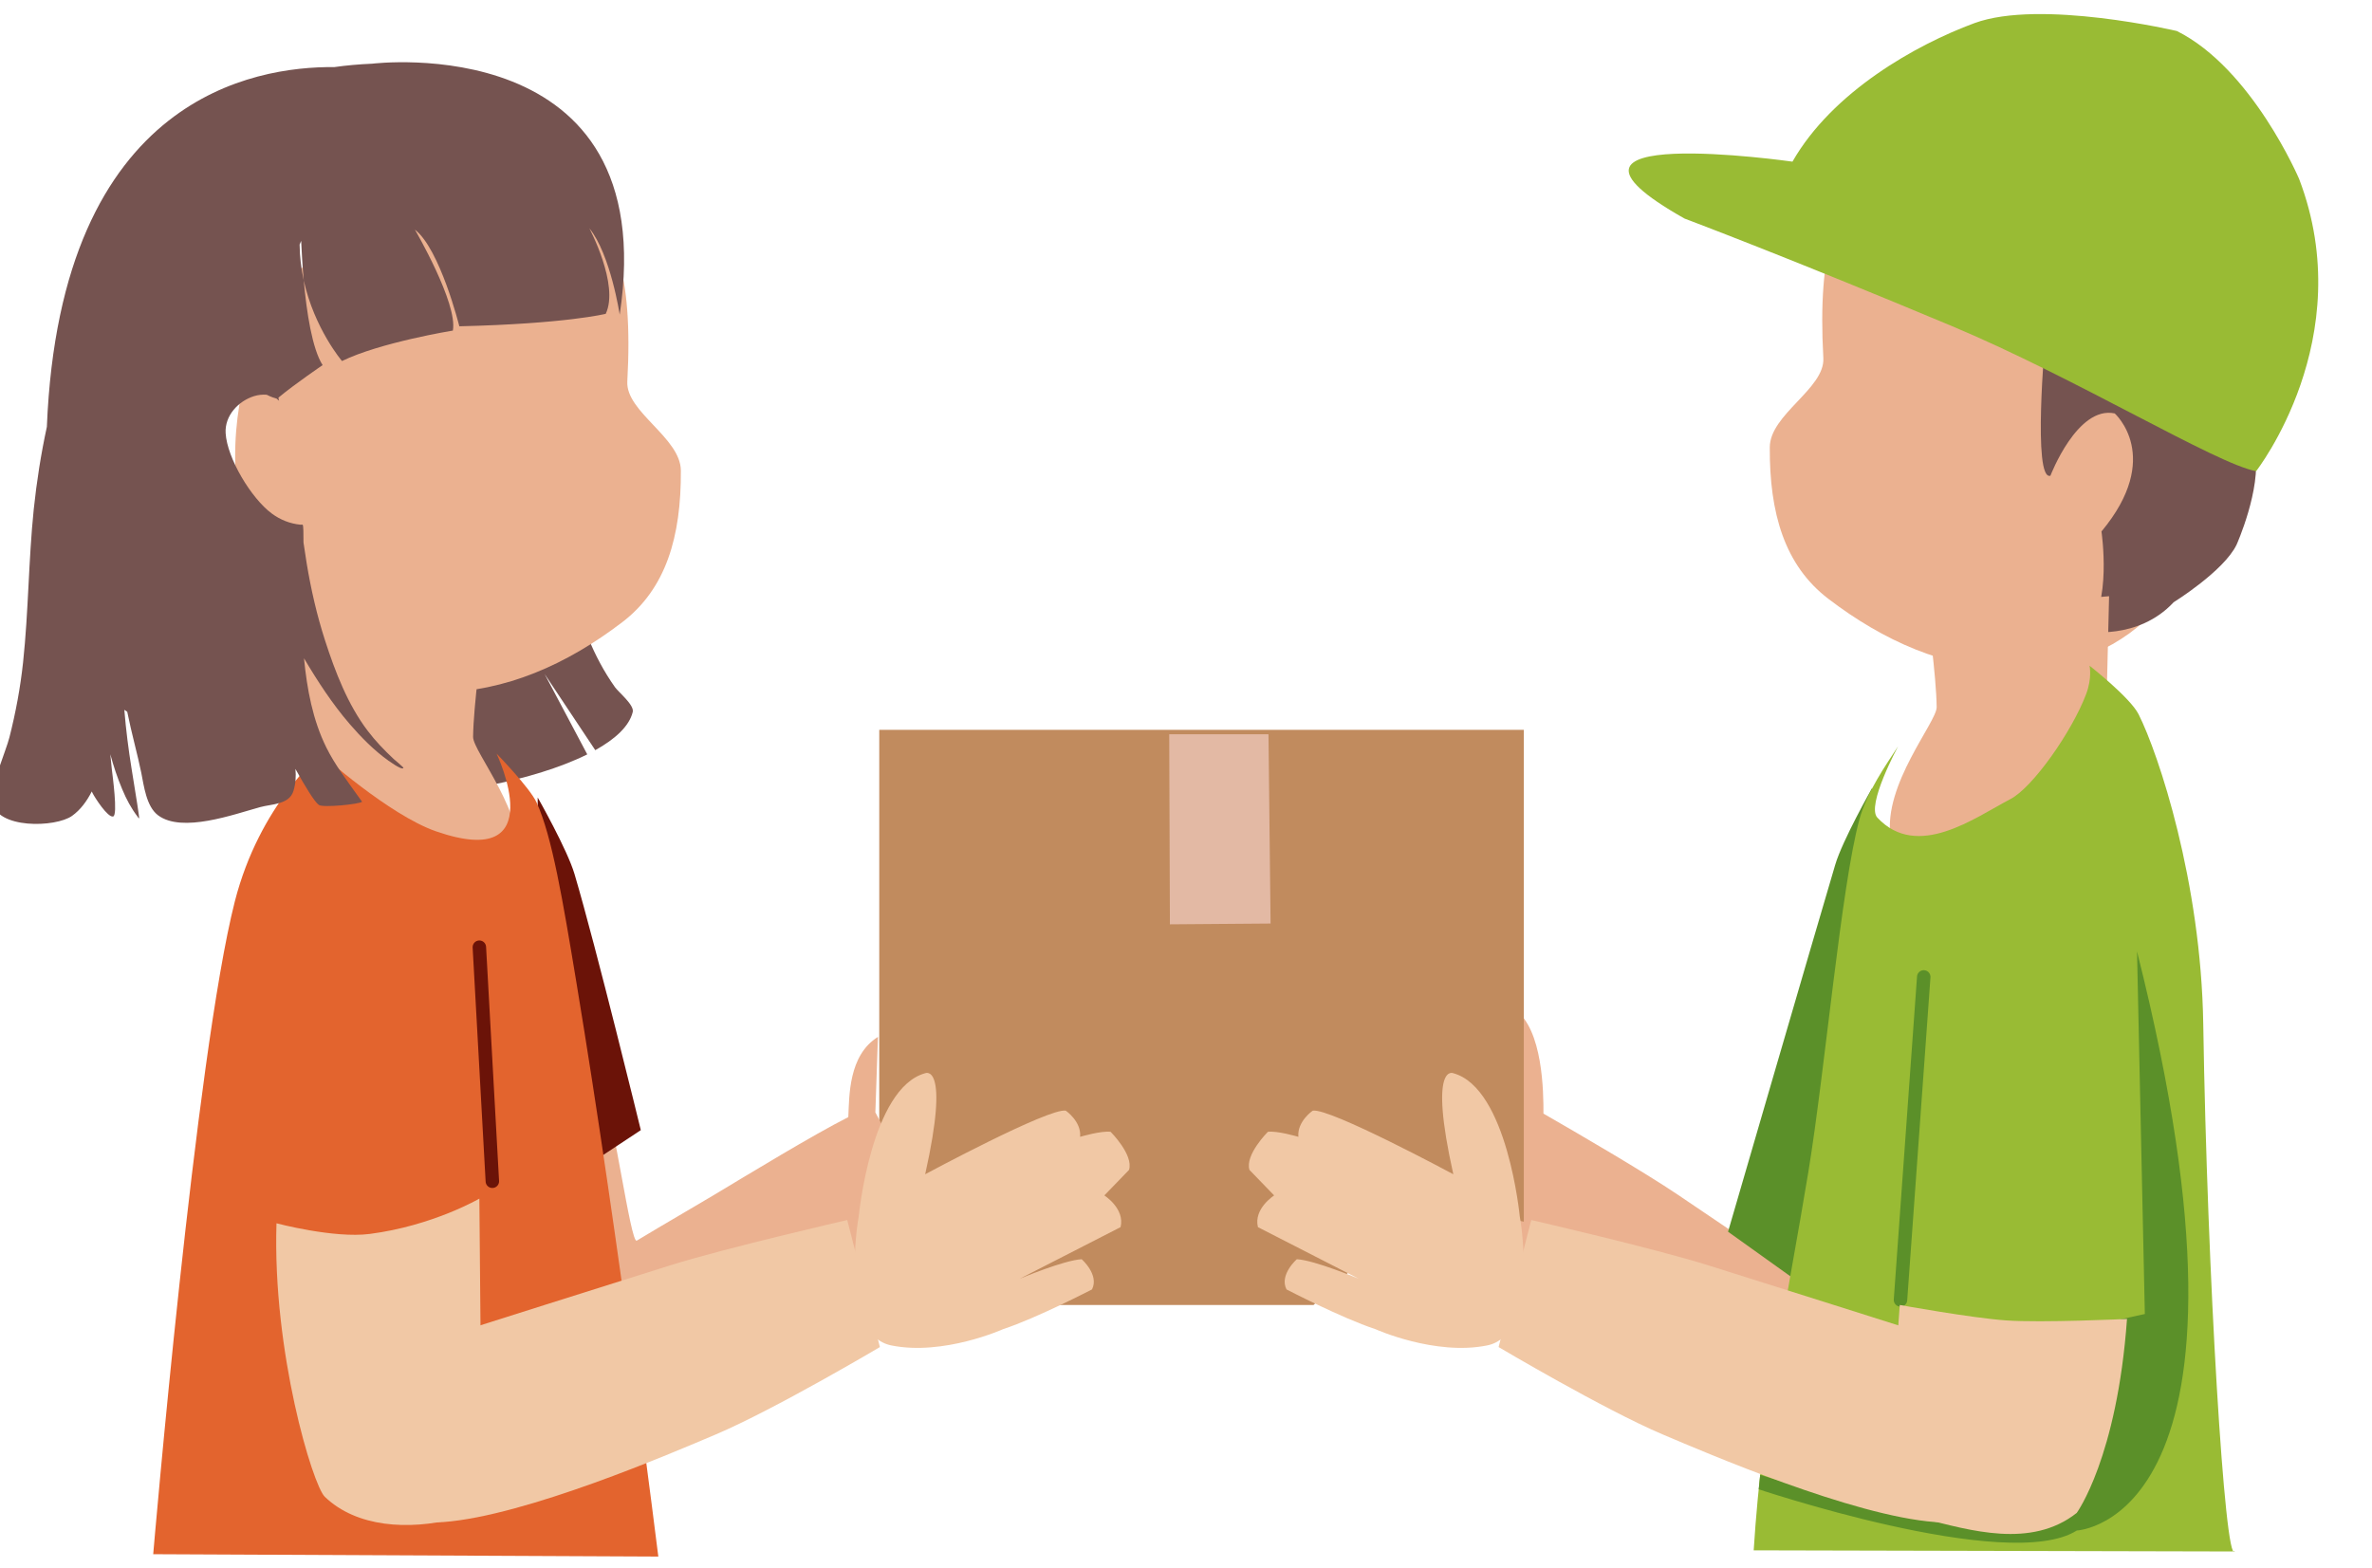 <?xml version="1.0" encoding="UTF-8"?><svg xmlns="http://www.w3.org/2000/svg" xmlns:xlink="http://www.w3.org/1999/xlink" clip-rule="evenodd" fill-rule="evenodd" height="3426.6" preserveAspectRatio="xMidYMid meet" stroke-linecap="round" stroke-linejoin="round" stroke-miterlimit="1.5" version="1.0" viewBox="1478.8 2231.6 5183.8 3426.6" width="5183.8" zoomAndPan="magnify"><g><g><path d="M51778.7 0H60112.03V8333.33H51778.7z" fill="none" transform="translate(-51778.667)"/><g><g><g id="change1_5"><path d="M48910.8,5245.93C49099,5245.93 49251.8,5428.24 49251.8,5652.79C49251.8,5877.35 49126.5,6017.4 48938.2,6017.4C48835.7,6017.4 48739.7,5975.01 48654.2,5910.47C48586,5859.04 48562.1,5778.37 48562.1,5676.21C48562.1,5625.27 48647,5584.93 48644.2,5537.82C48623.3,5197.22 48765.3,5245.93 48910.8,5245.93Z" fill="#ebb190" transform="scale(1.412) rotate(.33 617087.295 -7770106.837)"/></g><g id="change2_3"><path d="M48938.5,5576.32C48938.5,5576.32 48920,5796.85 48947.8,5788.12C48947.8,5788.12 48988.7,5678.96 49046.8,5691.11C49046.8,5691.11 49122.8,5757.93 49027.3,5873.98C49027.3,5873.98 49044.9,5988.24 49004,6028.76C49004,6028.76 49084.7,6042.56 49139.6,5982.92C49139.6,5982.92 49217,5934.27 49236.5,5893.32C49236.5,5893.32 49274.6,5806.84 49264.3,5749.31C49264.3,5749.31 49272.9,5615.34 49232.7,5589.43C49192.5,5563.53 49121.3,5528.42 49121.3,5528.42L48938.5,5576.32Z" fill="#755350" transform="matrix(1.412 .008 -.008 1.412 -63108.167 -5292.9)"/></g><g id="change3_2"><path d="M48545.8,5304.17C48545.8,5304.17 48112.3,5244.84 48379.4,5393.28C48379.4,5393.28 48540.9,5452.86 48794.8,5557.66C48987,5637.05 49204.7,5768.47 49266.1,5779.28C49266.1,5779.28 49425.7,5573.02 49330.1,5326.5C49330.1,5326.5 49256.4,5156.02 49139.6,5098.57C49139.6,5098.57 48927.7,5049.99 48826.1,5088.17C48735.9,5122.1 48607.1,5195.53 48545.8,5304.17Z" fill="#99bb34" transform="matrix(1.412 .008 -.008 1.412 -63108.167 -5292.9)"/></g><g id="change1_6"><path d="M48097.7,6807.86L47999.6,6971.42C47999.6,6971.42 48128.5,7110.63 48204.5,7173.39C48261.4,7220.41 48450.3,7378.1 48570.1,7423.55C48669.1,7461.14 48717.4,7319.76 48717.4,7319.76L48615.9,7124.9C48615.9,7124.9 48430.4,6999.11 48347.2,6943.01C48293.9,6907.1 48192.6,6848.12 48139.1,6817.39C48139.2,6784.86 48138.5,6686.68 48094.4,6655.7L48097.7,6807.86Z" fill="#ebb190" transform="matrix(1.412 0 0 1.412 -63120.533 -4960.267)"/></g><g id="change1_2"><path d="M48967.3,6016.41L48715.2,6038.38C48715.2,6038.38 48727.8,6140.39 48728.2,6188.2C48728.3,6211.22 48653.7,6308.35 48664.3,6388.93C48675.8,6477.09 48772.6,6548.2 48772.6,6548.2L48953.4,6322.18L48962,6263.37L48967.3,6016.41Z" fill="#ebb190" transform="matrix(1.576 0 0 1.412 -71084.435 -4960.266)"/></g><g id="change4_2"><path d="M48647.7,6313.51C48647.7,6313.51 48601.9,6394.11 48590.7,6432.08C48557,6545.82 48424.8,7000.22 48424.8,7000.22L48616.6,7137.39L48647.7,6313.51Z" fill="#5b9029" transform="matrix(1.412 0 0 1.412 -63120.533 -4960.267)"/></g><g transform="matrix(1.412 0 0 1.412 -63120.533 -4960.267)"><g id="change3_1"><path d="M49060.3,6199.29C49047.2,6173.23 48984.3,6123.98 48984.3,6123.98C48984.3,6123.98 48988.7,6142.45 48979,6168.05C48957,6226.23 48896.4,6312.4 48862.1,6330.31C48806.7,6359.27 48717.8,6425.41 48655.9,6359.15C48638.3,6340.42 48688.2,6248.44 48688,6248.74C48669.6,6277.07 48639.7,6319.3 48628.1,6361.99C48599.8,6466.15 48575.1,6748.99 48549.2,6907.07C48516.5,7105.95 48478.1,7278.66 48464.5,7493.46L49209.1,7495.21C49193.9,7517.61 49166.4,7066.36 49160.3,6678.45C49156.9,6458.6 49091.3,6261.02 49060.3,6199.29Z" fill="#99bb34"/></g><clipPath id="a"><path d="M49060.3,6199.29C49047.2,6173.23 48984.3,6123.98 48984.3,6123.98C48984.3,6123.98 48988.7,6142.45 48979,6168.05C48957,6226.23 48896.4,6312.4 48862.1,6330.31C48806.7,6359.27 48717.8,6425.41 48655.9,6359.15C48638.3,6340.42 48688.2,6248.44 48688,6248.74C48669.6,6277.07 48639.7,6319.3 48628.1,6361.99C48599.8,6466.15 48575.1,6748.99 48549.2,6907.07C48516.5,7105.95 48478.1,7278.66 48464.5,7493.46L49209.1,7495.21C49193.9,7517.61 49166.4,7066.36 49160.3,6678.45C49156.9,6458.6 49091.3,6261.02 49060.3,6199.29Z"/></clipPath><g clip-path="url(#a)" id="change4_1"><path d="M49057.8,6566.29L49069.9,7127.61L49025.1,7137.39C49025.1,7137.39 49013.4,7400.07 48949.9,7440.62C48949.9,7440.62 48885.2,7505.64 48464.5,7373.57C48043.7,7241.49 48464.5,7396.42 48464.5,7396.42C48464.5,7396.42 48858.7,7530.13 48964.6,7462.76C48964.6,7462.76 49280.3,7449.83 49057.8,6566.29Z" fill="#5b9029"/></g></g><g><path d="M48727.7,6605.78L48691.7,7105.79" fill="none" stroke="#5b9029" stroke-width="20.83" transform="matrix(1.412 0 0 1.412 -63120.533 -4960.267)"/></g><g id="change5_4"><path d="M46082.4,2419.04C46082.4,2419.04 45909.5,2407.35 45832.1,2402.32C45762.7,2397.81 45613,2400.43 45613,2400.43L45611.6,2565.3C45611.6,2565.3 45752,2609.73 45827.2,2622.38C45883.6,2631.85 46071.2,2664.51 46168.8,2647.03C46249.6,2632.58 46226.4,2513.69 46226.4,2513.69L46082.4,2419.04Z" fill="#f1c8a5" transform="matrix(1.774 .439 -.418 1.688 -75088.84 -19177.556)"/></g><g id="change6_1"><path d="M48108.7,6223.29L47111.1,6223.29L47111.1,7113.63L47783.3,7113.63L47956,6952.27L48108.7,6984.68L48108.7,6223.29Z" fill="#c18b5e" transform="matrix(1.412 0 0 1.412 -63120.533 -4960.267)"/></g><g id="change5_6"><path d="M48102.5,6976.97C48102.5,6976.97 48083.5,6777.85 47999.6,6754.84C47999.6,6754.84 47960.7,6737.15 47999.6,6911.27C47999.6,6911.27 47808.3,6808.25 47782,6812.79C47782,6812.79 47757.6,6829.49 47759.8,6853.3C47759.8,6853.3 47726.8,6843.58 47712.6,6845.56C47712.6,6845.56 47676.8,6881.19 47684.1,6904.55L47722.3,6944.04C47722.3,6944.04 47690.1,6964.53 47697.2,6993.14L47853.2,7073.02C47853.2,7073.02 47785.3,7044.36 47757.4,7042.8C47757.4,7042.8 47729.9,7066.81 47741.4,7089.53C47741.4,7089.53 47826.4,7133.71 47879.1,7151.1C47879.1,7151.1 47971.3,7192.59 48052,7176.25C48132.7,7159.9 48104,6982.54 48102.5,6976.97Z" fill="#f1c8a5" transform="matrix(1.412 0 0 1.412 -63120.533 -4960.267)"/></g><g id="change5_3"><path d="M49042.3,7135.26C49042.3,7135.26 48910.8,7141.48 48854.9,7137.51C48801.3,7133.72 48690.6,7113.63 48690.6,7113.63L48687.8,7152.26C48687.8,7152.26 48664,7428.78 48728,7444.7C48798.9,7462.31 48894,7491.39 48964.5,7435.52C48964.5,7435.52 49026.9,7350.15 49042.3,7135.26Z" fill="#f1c8a5" transform="matrix(1.412 0 0 1.412 -63120.533 -4960.267)"/></g></g><g><g id="change2_2"><path d="M46621.1,5871.09C46620.5,5872.83 46619.2,5880.91 46619.2,5881.53C46619.3,5892.55 46620,5903.57 46621,5914.54C46623.5,5942.57 46628.7,5970.36 46635,5997.76C46648.2,6055.14 46668,6109.1 46702.2,6157.37C46707.5,6164.82 46732.2,6184.84 46729.6,6195.57C46724.2,6217.8 46702.2,6237.71 46671.6,6254.73L46593.2,6136.86L46659.2,6261.26C46575.1,6303.06 46441.2,6325.26 46394,6318.22C46129.2,6278.7 46312.1,5895.52 46409.9,5778.88L46621.1,5871.09ZM46621.1,5871.09L46621.4,5871.22C46621.4,5870.62 46621.2,5870.65 46621.1,5871.09Z" fill="#755350" transform="matrix(1.412 0 0 1.412 -63120.581 -4960.272)"/></g><g id="change1_1"><path d="M48910.8,5245.93C49099,5245.93 49251.8,5428.24 49251.8,5652.79C49251.8,5877.35 49126.5,6017.4 48938.2,6017.4C48835.7,6017.4 48739.7,5975.01 48654.2,5910.47C48586,5859.04 48562.1,5778.37 48562.1,5676.21C48562.1,5625.27 48647,5584.93 48644.2,5537.82C48623.3,5197.22 48765.3,5245.93 48910.8,5245.93Z" fill="#ebb190" transform="matrix(-1.412 .008 .008 1.412 71491.034 -5143.06)"/></g><g id="change1_3"><path d="M48097.7,6807.86L47999.6,6971.42C47999.6,6971.42 48128.5,7110.63 48204.5,7173.39C48261.4,7220.41 48450.3,7378.1 48570.1,7423.55C48669.1,7461.14 48717.4,7319.76 48717.4,7319.76L48615.9,7124.9C48615.9,7124.9 48579.1,6872.5 48513.2,6829.65C48503.9,6823.59 48464.8,7031.77 48455.7,7025.6C48409.8,6994.52 48373.8,6971.3 48341.7,6949.72C48288.5,6913.81 48192.6,6848.12 48139.1,6817.39C48139.2,6784.86 48144.1,6722.02 48099.9,6691.04L48097.7,6807.86Z" fill="#ebb190" transform="matrix(-1.411 -.075 -.075 1.411 71768.267 -1335.38)"/></g><g id="change1_4"><path d="M48967.3,6016.41L48715.2,6038.38C48715.2,6038.38 48727.8,6140.39 48728.2,6188.2C48728.3,6211.22 48653.7,6308.35 48664.3,6388.93C48675.8,6477.09 48772.6,6548.2 48772.6,6548.2L48953.4,6322.18L48962,6263.37L48967.3,6016.41Z" fill="#ebb190" transform="matrix(-1.576 0 0 1.412 79308.35 -4895.18)"/></g><g id="change7_1"><path d="M48647.7,6313.51C48647.7,6313.51 48601.9,6394.11 48590.7,6432.08C48557,6545.82 48488.1,6828.47 48488.1,6828.47L48648.5,6934.49L48647.7,6313.51Z" fill="#6b1308" transform="matrix(-1.412 0 0 1.412 71344.44 -4939.813)"/></g><g id="change8_1"><path d="M46517,6260.08C46517,6260.08 46590,6443.34 46439.1,6380.39C46378.8,6355.22 46291.3,6260.8 46291.3,6260.8C46291.3,6260.8 46212.2,6337.77 46180.1,6489.07C46129.7,6726.6 46075.1,7499.46 46075.1,7499.46L46725.2,7503.11C46725.2,7503.11 46674.8,7013.6 46619.8,6614.56C46602.2,6486.8 46588.5,6388.24 46568.6,6335.91C46559.8,6312.75 46517,6260.08 46517,6260.08Z" fill="#e3642e" transform="matrix(1.698 0 0 1.412 -76421.883 -4960.273)"/></g><g><path d="M48727.7,6605.78L48707.6,6968.14" fill="none" stroke="#6b1308" stroke-width="20.83" transform="matrix(-1.412 0 0 1.412 71329.912 -5025.278)"/></g><g id="change5_1"><path d="M46082.4,2419.04C46082.4,2419.04 45909.5,2407.35 45832.1,2402.32C45762.7,2397.81 45613,2400.43 45613,2400.43L45611.6,2565.3C45611.6,2565.3 45752,2609.73 45827.2,2622.38C45883.6,2631.85 46071.2,2664.51 46168.8,2647.03C46249.6,2632.58 46226.4,2513.69 46226.4,2513.69L46082.4,2419.04Z" fill="#f1c8a5" transform="matrix(-1.774 .439 .418 1.688 83244.442 -19177.564)"/></g><g id="change5_2"><path d="M48102.5,6976.97C48102.5,6976.97 48083.5,6777.85 47999.6,6754.84C47999.6,6754.84 47960.7,6737.15 47999.6,6911.27C47999.6,6911.27 47808.3,6808.25 47782,6812.79C47782,6812.79 47757.6,6829.49 47759.8,6853.3C47759.8,6853.3 47726.8,6843.58 47712.6,6845.56C47712.6,6845.56 47676.8,6881.19 47684.1,6904.55L47722.3,6944.04C47722.3,6944.04 47690.1,6964.53 47697.2,6993.14L47853.2,7073.02C47853.2,7073.02 47785.3,7044.36 47757.4,7042.8C47757.4,7042.8 47729.9,7066.81 47741.4,7089.53C47741.4,7089.53 47826.4,7133.71 47879.1,7151.1C47879.1,7151.1 47971.3,7192.59 48052,7176.25C48132.7,7159.9 48104,6982.54 48102.5,6976.97Z" fill="#f1c8a5" transform="matrix(-1.412 0 0 1.412 71276.128 -4960.268)"/></g><g id="change5_5"><path d="M49003.6,6987.17C49003.6,6987.17 48914.7,7010.84 48859.1,7003.62C48761.6,6990.98 48689.6,6948.98 48689.6,6948.98L48687.8,7152.26C48687.8,7152.26 48664,7428.78 48728,7444.7C48798.9,7462.31 48879.4,7458.2 48928.9,7410.48C48947.4,7392.57 49010,7186.27 49003.6,6987.17Z" fill="#f1c8a5" transform="matrix(-1.412 0 0 1.412 71276.128 -4960.268)"/></g><g id="change2_1"><path d="M46267.8,5197.25C46285.9,5194.67 46305.5,5192.88 46326.6,5191.97C46326.6,5191.97 46776.4,5136.13 46709.4,5580.52C46709.4,5580.52 46695.3,5487.11 46662.4,5446.77C46662.4,5446.77 46709,5534.22 46687.8,5579.23C46687.8,5579.23 46626.3,5594.63 46461.2,5598.53C46461.2,5598.53 46431.4,5478.98 46392.4,5448.83C46392.4,5448.83 46459,5562.88 46451.2,5605.16C46451.2,5605.16 46338.7,5623.41 46279.6,5652.31C46279.6,5652.31 46236.9,5602.38 46220.4,5527.53C46218.3,5504.02 46217.1,5482.2 46216.4,5466.3L46214,5471.95C46214.2,5491.6 46216.6,5510.24 46220.4,5527.53C46224.8,5576.65 46233.4,5633.18 46249.6,5658.64C46249.6,5658.64 46206.2,5688.12 46181.2,5708.98L46182,5713.15C46183.5,5715.1 46181.2,5712.89 46178.2,5710.38C46176,5709.84 46170.3,5708.24 46163,5704.47C46156.5,5703.99 46149.8,5704.72 46143.8,5706.56C46119.2,5714.11 46097.9,5736.83 46099.5,5763.93C46101.7,5802.65 46139.1,5864.88 46170.9,5888.36C46184.1,5898.15 46199.1,5904.07 46215.4,5905.7C46215.9,5905.75 46218.5,5905.33 46218.8,5905.85C46219.8,5907.31 46220.1,5918.03 46220,5933.29C46221.6,5944.18 46223.2,5955.06 46225,5965.92C46231.7,6006.33 46240.8,6046.01 46253.4,6085.01C46269,6133.24 46288.5,6184.12 46319.4,6224.8C46331.4,6240.64 46345.3,6255.05 46359.8,6268.6C46360.6,6269.31 46375.1,6281.35 46374.7,6282.21C46373.5,6284.62 46366.5,6281.63 46351.7,6271.14C46329.5,6255.39 46309.2,6234.79 46291.5,6214.25C46264.7,6183.17 46241.9,6148.14 46220.8,6112.48C46225.4,6160.12 46234.3,6208.12 46255.4,6250.66C46268.5,6277.13 46286.8,6301.12 46303.9,6325.14C46304.2,6325.57 46310.7,6334.47 46310.7,6334.55C46306.8,6338.37 46250.4,6344.12 46243.8,6339.54C46237.2,6334.94 46222.9,6311.51 46207.5,6283.76C46208.6,6295.1 46207.9,6306.46 46204.5,6317.72C46198.1,6339.08 46170.9,6337.97 46153,6342.88C46112.3,6354.02 46031.9,6383.6 45994.7,6355.39C45976.7,6341.71 45973,6309.93 45968.9,6289.58C45963.4,6262.27 45953.9,6228.67 45947.2,6195.27C45945.7,6194.34 45944.2,6193.34 45942.7,6192.27C45945.2,6223.03 45949.1,6253.66 45954,6283.92C45961,6326.63 45966.2,6359.61 45965.6,6360.12C45965,6360.63 45963.7,6358.46 45963.5,6358.13C45953.1,6344.31 45946.1,6331.23 45939.3,6314.92C45931.9,6297.28 45925.9,6279.31 45921,6261.02C45921.7,6268.63 45922.5,6276.26 45923.3,6283.88C45924.2,6292.13 45933,6355.39 45925.4,6357.38C45917,6359.55 45896.8,6327.67 45893.7,6321.53C45893.2,6320.57 45892.7,6319.62 45892.3,6318.66C45884.6,6333.88 45874.8,6347.14 45861.8,6356.45C45836.5,6374.61 45744.3,6377.31 45738,6334.26C45734.7,6311.83 45759.3,6257.02 45764.9,6234.74C45774.6,6196.56 45781.8,6157.82 45786,6118.64C45794.4,6039.92 45794.4,5960.52 45802.5,5881.75C45807,5838.89 45813.7,5796.24 45822.8,5754.16C45833.3,5495.78 45915.5,5355.63 46010.7,5280.56C46101.3,5209.16 46203.8,5196.63 46267.8,5197.25Z" fill="#755350" transform="matrix(1.412 0 0 1.412 -63120.581 -4960.272)"/></g></g><g id="change9_1"><path d="M44941.5,1212.53L44914.4,1337.7L44996.9,1356.77L45025.3,1231.36L44941.5,1212.53Z" fill="#ffdede" fill-opacity=".55" transform="matrix(-2.496 .728 -.577 -3.148 117129.159 -24649.97)"/></g></g></g></g></svg>